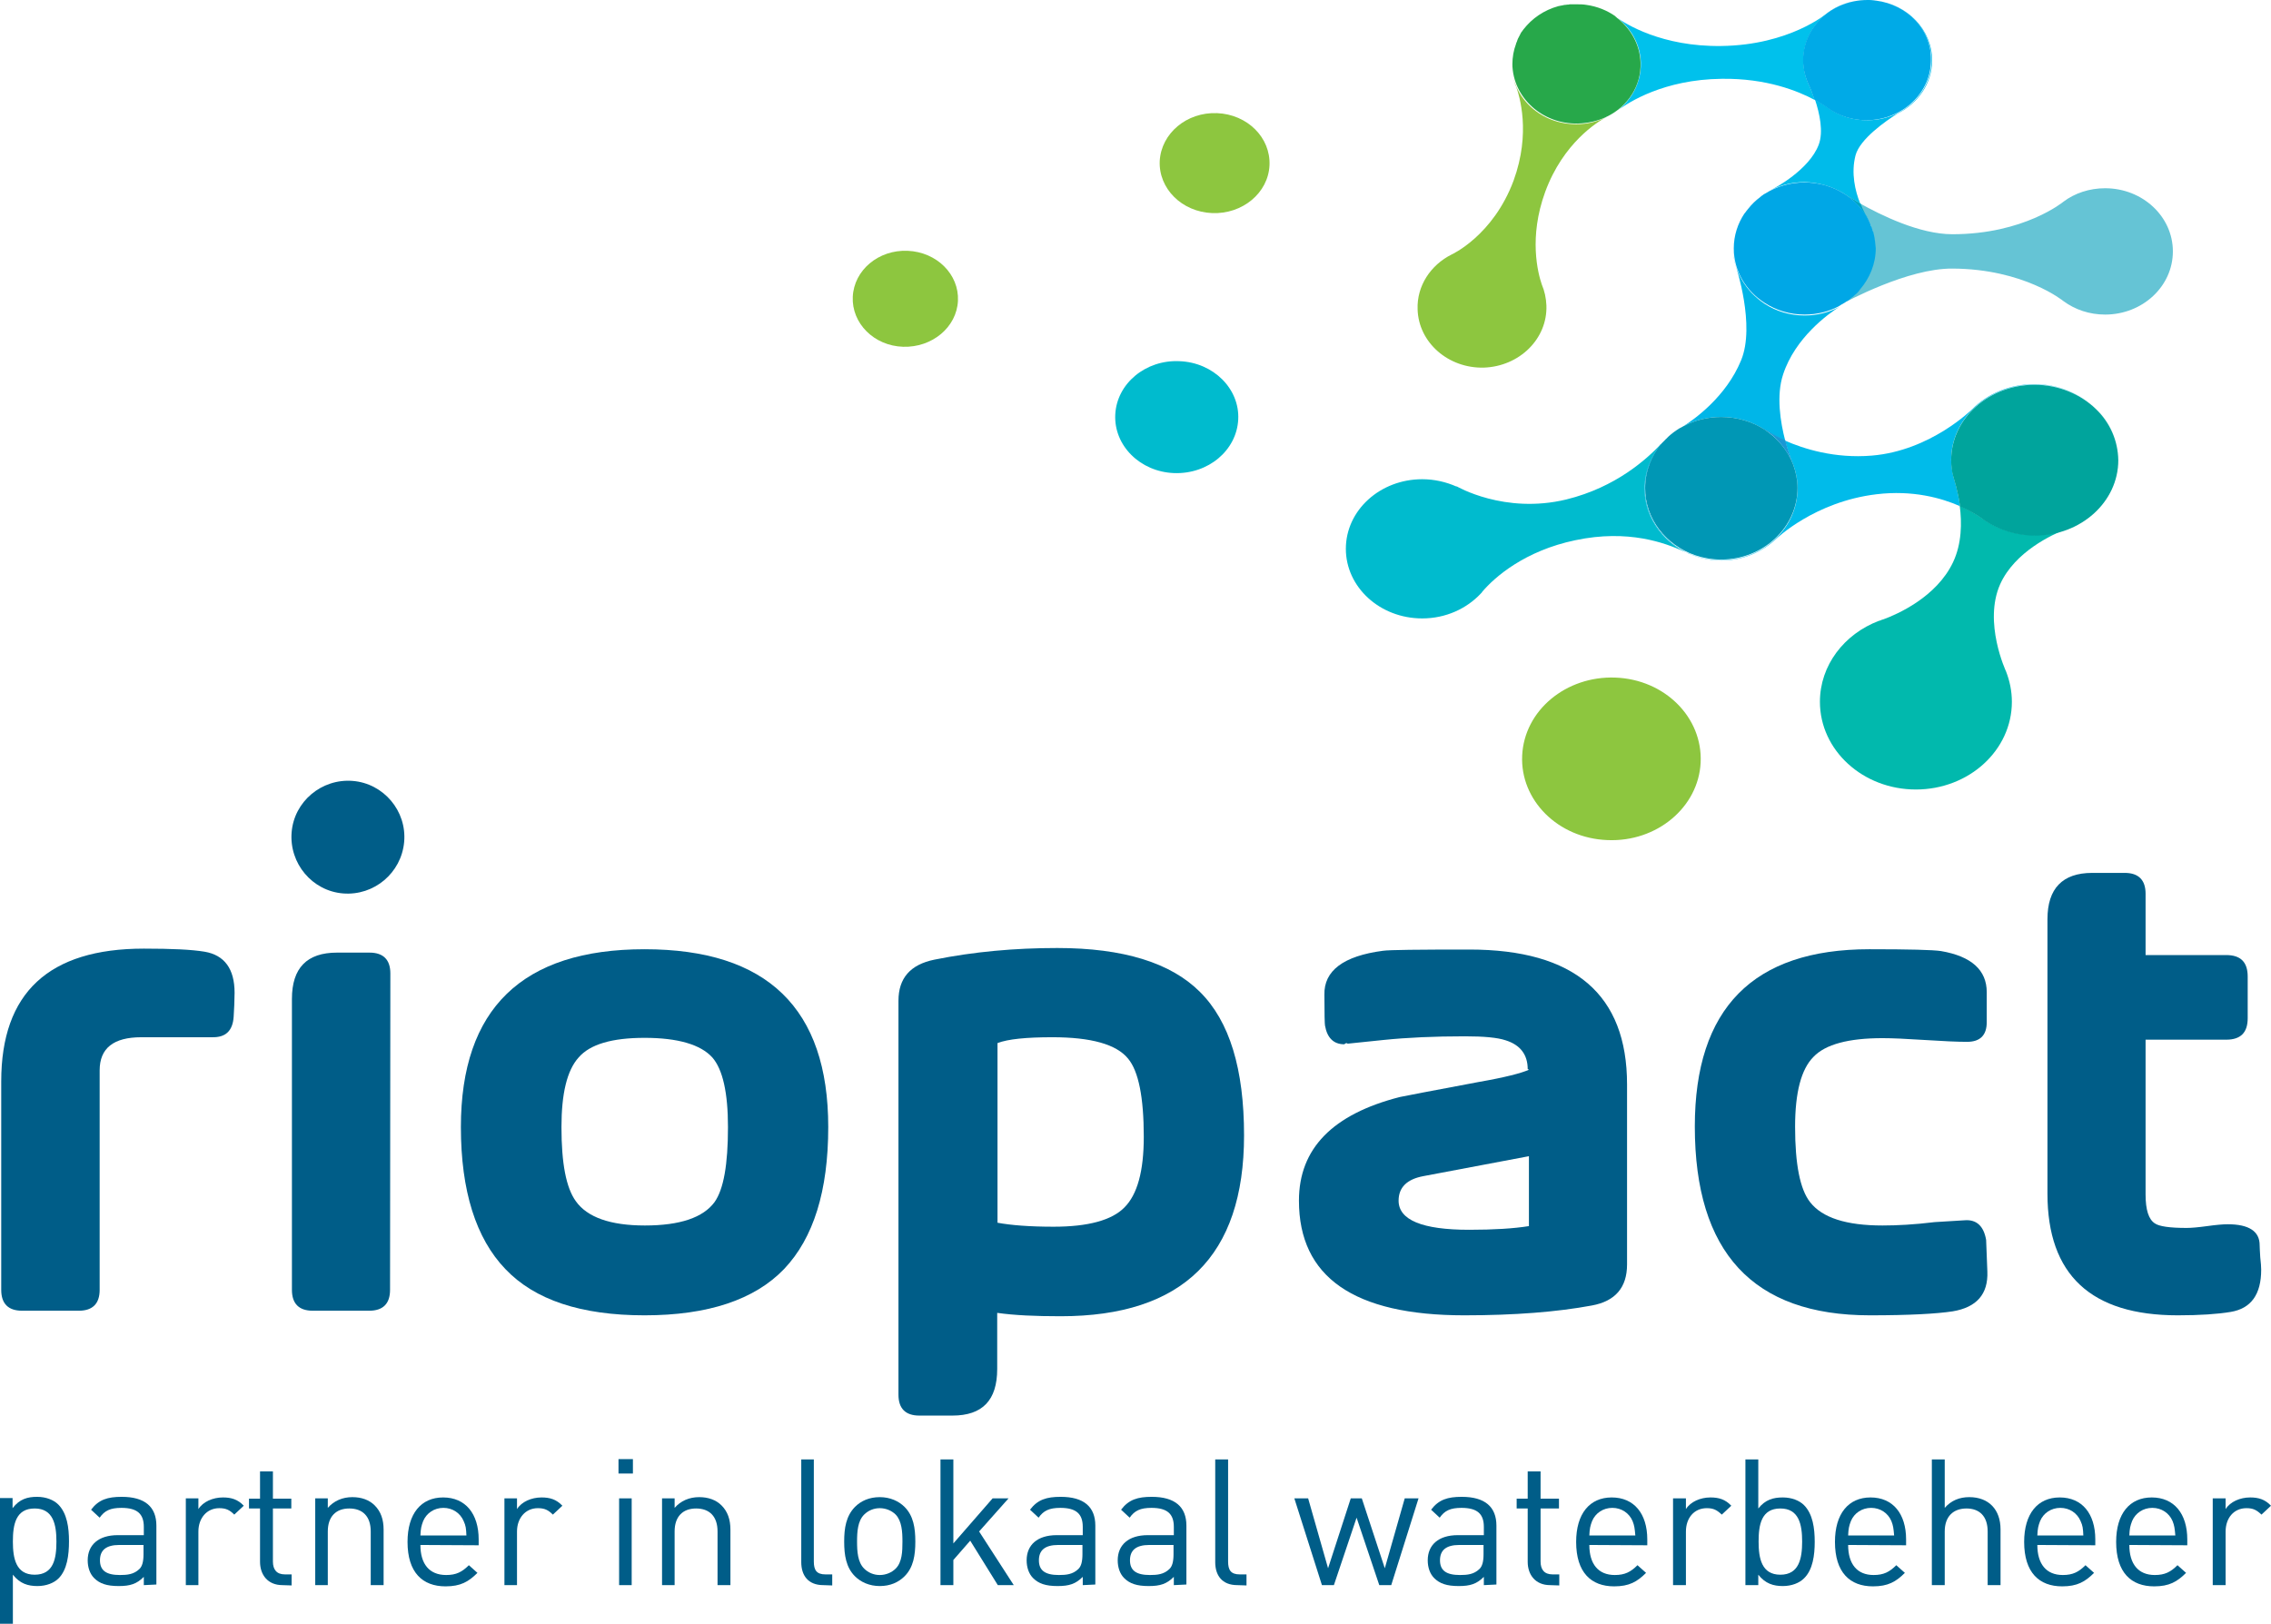 <?xml version="1.0" encoding="utf-8"?>
<!-- Generator: Adobe Illustrator 23.0.4, SVG Export Plug-In . SVG Version: 6.00 Build 0)  -->
<svg version="1.1" id="Layer_1" xmlns="http://www.w3.org/2000/svg" xmlns:xlink="http://www.w3.org/1999/xlink" x="0px" y="0px"
	 viewBox="0 0 740.6 529.6" style="enable-background:new 0 0 740.6 529.6;" xml:space="preserve">
<style type="text/css">
	.st0{fill:#005D88;}
	.st1{fill:#00BBEA;}
	.st2{fill:#65C4D5;}
	.st3{fill:#00B6E8;}
	.st4{fill:#00C1EC;}
	.st5{fill:#8DC63F;}
	.st6{fill:#00A5C1;}
	.st7{fill:#00BBCE;}
	.st8{fill:#01B9AD;}
	.st9{fill:#00A7E6;}
	.st10{fill:#00B3D2;}
	.st11{fill:#00A49C;}
	.st12{fill:#1A97D4;}
	.st13{fill:#0097B5;}
	.st14{fill:#27A84A;}
	.st15{fill:#00AAE7;}
</style>
<g id="Laag_4">
</g>
<g id="Laag_5">
</g>
<g id="Laag_6">
</g>
<g id="Laag_3">
	<g>
		<path class="st0" d="M76.4,327.8l-0.2,3.8c-0.3,4.6-2.6,6.8-7,6.7c-8.9,0-16.6,0-23.1,0c-9.1,0-13.6,3.6-13.6,10.8v71.6
			c0,4.5-2.3,6.8-6.8,6.8H7.2c-4.5,0-6.8-2.3-6.8-6.8v-68c0-28.9,15.5-43.3,46.5-43.3c9.1,0,15.6,0.3,19.8,1
			c6.5,1.1,9.8,5.6,9.8,13.4L76.4,327.8L76.4,327.8z"/>
		<path class="st0" d="M127.2,420.7c0,4.5-2.3,6.8-6.8,6.8H102c-4.5,0-6.8-2.3-6.8-6.8v-94.9c0-10.1,4.9-15.1,14.7-15.1h10.6
			c4.5,0,6.8,2.3,6.8,6.8L127.2,420.7L127.2,420.7z"/>
		<path class="st0" d="M270.1,367.6c0,20.8-4.8,36.2-14.4,46.3c-9.6,10-24.8,15.1-45.5,15.1s-35.8-5-45.4-15.1
			c-9.6-10-14.5-25.5-14.5-46.3c0-38.6,20-58,59.9-58C250.2,309.6,270.1,328.9,270.1,367.6z M237.4,367.6c0-11.2-1.7-18.8-5.1-22.7
			c-3.8-4.2-11.2-6.4-22.1-6.4c-10.6,0-17.8,2.1-21.5,6.4c-3.8,4.2-5.6,11.8-5.6,22.7c0,11.8,1.5,19.8,4.7,24.2
			c3.7,5.2,11.2,7.9,22.5,7.9c11.5,0,19-2.6,22.7-7.6C236,387.9,237.4,379.8,237.4,367.6z"/>
		<path class="st0" d="M405.7,370.3c0,39.4-20,59-59.8,59c-8.2,0-15.1-0.3-20.7-1.1v18.3c0,10.2-4.8,15.2-14.6,15.2h-10.8
			c-4.5,0-6.8-2.3-6.8-6.8V326.4c0-7.4,3.9-11.8,11.7-13.4c12.9-2.6,26.2-3.8,40.1-3.8c21.5,0,37,4.8,46.5,14.3
			C401,333.1,405.7,348.7,405.7,370.3z M373,370.8c0-12.9-1.7-21.4-5.1-25.5c-3.8-4.7-12.1-7-24.7-7c-8.5,0-14.5,0.6-17.9,1.9v58.6
			c4.3,0.8,10.4,1.3,18.3,1.3c11.2,0,19-2.1,23.1-6.3C370.9,389.6,373,382,373,370.8z"/>
		<path class="st0" d="M530.6,412.4c0,7.5-3.8,12-11.5,13.4c-11.3,2.1-25.2,3.2-41.6,3.2c-36,0-53.9-12.5-53.9-37.4
			c0-17,11-28.2,32.9-33.8c1.3-0.3,9.8-1.9,25.7-4.9c8.6-1.5,14-2.9,16.4-4c-0.2-0.1-0.3-0.2-0.4-0.2c0-4.7-2.4-7.9-7.2-9.4
			c-2.7-0.9-7.1-1.3-13.3-1.3c-10,0-18.8,0.4-26.6,1.2l-11.6,1.2c-0.3-0.3-0.7-0.2-1.1,0.2c-3.5,0-5.6-2.1-6.3-6.1
			c-0.1-0.4-0.2-3.8-0.2-10c-0.2-7.9,6.2-12.7,19.1-14.4c2.1-0.3,11.5-0.4,28.2-0.4c34.3,0,51.4,14.7,51.4,44L530.6,412.4
			L530.6,412.4z M498.6,399.9v-22.8l-34.4,6.5c-5.4,1-8.1,3.7-8.1,8c0,6.3,7.7,9.5,23,9.5C487.2,401.1,493.6,400.7,498.6,399.9z"/>
		<path class="st0" d="M648.1,414.7c0.3,7.4-3.5,11.7-11.3,13c-5.2,0.8-14.2,1.3-27,1.3c-38.1,0-57.1-20.5-57.1-61.6
			c0-38.5,19-57.8,56.9-57.8c13,0,20.8,0.2,23.4,0.6c9.9,1.7,14.9,6.2,14.9,13.4v9.8c0,4.2-2.1,6.4-6.4,6.4c-3.1,0-7.7-0.2-13.8-0.6
			c-6.1-0.4-10.7-0.6-13.8-0.6c-11,0-18.6,2-22.5,6.1c-4,4-6,11.6-6,22.8c0,12.2,1.6,20.4,4.9,24.6c4,5.1,11.8,7.6,23.6,7.6
			c4.8,0,10.5-0.3,17-1.1l9.8-0.6c3.8-0.3,6.2,1.8,7,6.4L648.1,414.7z"/>
		<path class="st0" d="M737.4,414.1c0,8.1-3.3,12.7-10,13.8c-4.2,0.7-10,1.1-17.2,1.1c-28.3,0-42.5-13.2-42.5-39.7v-89.5
			c0-10,4.9-15.1,14.6-15.1h10.6c4.5,0,6.8,2.3,6.8,6.8v20h26.3c4.7,0,7,2.3,7,7v13.6c0,4.7-2.3,7-7,7h-26.3v50.5c0,5,1,8.1,3,9.4
			c1.4,1,4.9,1.5,10.4,1.5c1.5,0,3.8-0.2,6.7-0.6c2.9-0.4,5.1-0.6,6.7-0.6c6.9,0,10.4,2.3,10.4,6.8c0,0.8,0.1,2.2,0.2,4
			C737.3,411.9,737.4,413.2,737.4,414.1z"/>
		<g>
			<path class="st0" d="M19.1,514.8c-1.5,1.5-4,2.5-6.9,2.5c-3.1,0-5.7-0.8-8-3.7v16H0v-41h4.1v3.3c2.3-3,4.9-3.7,8-3.7
				c2.9,0,5.4,1,6.9,2.5c2.9,2.9,3.5,7.6,3.5,12C22.5,507.2,21.9,512,19.1,514.8z M11.3,492c-6.2,0-7.1,5.3-7.1,10.8
				s1,10.8,7.1,10.8c6.2,0,7.1-5.3,7.1-10.8S17.4,492,11.3,492z"/>
			<path class="st0" d="M46.9,517v-2.7c-2.3,2.3-4.4,3-8.2,3c-3.9,0-6.2-0.8-8-2.6c-1.4-1.4-2.1-3.5-2.1-5.8c0-5,3.5-8.2,9.8-8.2
				h8.5v-2.7c0-4.2-2.1-6.2-7.3-6.2c-3.6,0-5.5,0.9-7.1,3.2l-2.8-2.6c2.5-3.3,5.4-4.2,10-4.2c7.6,0,11.3,3.3,11.3,9.4v19.2L46.9,517
				L46.9,517z M46.9,503.9h-8c-4.3,0-6.3,1.7-6.3,5s2,4.8,6.5,4.8c2.4,0,4.5-0.2,6.3-1.9c1-0.9,1.4-2.5,1.4-4.9V503.9z"/>
			<path class="st0" d="M76.4,494c-1.5-1.5-2.7-2.1-4.9-2.1c-4.1,0-6.8,3.3-6.8,7.6V517h-4.1v-28.3h4.1v3.5c1.5-2.4,4.7-3.8,8-3.8
				c2.7,0,4.8,0.6,6.8,2.7L76.4,494z"/>
			<path class="st0" d="M92.1,517c-4.8,0-7.3-3.4-7.3-7.6V492h-3.6v-3.2h3.6v-8.9H89v8.9h6v3.2h-6v17.3c0,2.6,1.2,4.2,3.9,4.2h2.2
				v3.6L92.1,517L92.1,517z"/>
			<path class="st0" d="M120.9,517v-17.5c0-5-2.7-7.5-7-7.5s-7,2.6-7,7.5V517h-4.1v-28.3h4.1v3.1c2-2.3,4.8-3.5,8-3.5
				c3,0,5.5,0.9,7.3,2.7c2,2,2.9,4.6,2.9,7.9V517H120.9z"/>
			<path class="st0" d="M137.1,503.9c0,6.2,2.9,9.8,8.4,9.8c3.3,0,5.2-1,7.4-3.2l2.8,2.5c-2.9,2.9-5.5,4.4-10.4,4.4
				c-7.5,0-12.4-4.5-12.4-14.5c0-9.2,4.4-14.5,11.6-14.5c7.3,0,11.6,5.3,11.6,13.7v1.9L137.1,503.9L137.1,503.9z M151.2,496.1
				c-1.1-2.6-3.6-4.3-6.6-4.3s-5.5,1.7-6.6,4.3c-0.6,1.6-0.8,2.4-0.9,4.7h15C152,498.5,151.9,497.6,151.2,496.1z"/>
			<path class="st0" d="M180.3,494c-1.5-1.5-2.7-2.1-4.9-2.1c-4.1,0-6.8,3.3-6.8,7.6V517h-4.1v-28.3h4.1v3.5c1.5-2.4,4.7-3.8,8-3.8
				c2.7,0,4.8,0.6,6.8,2.7L180.3,494z"/>
			<path class="st0" d="M201.7,480.6v-4.7h4.7v4.7H201.7z M201.9,517v-28.3h4.1V517H201.9z"/>
			<path class="st0" d="M234,517v-17.5c0-5-2.7-7.5-7-7.5s-7,2.6-7,7.5V517h-4.1v-28.3h4.1v3.1c2-2.3,4.8-3.5,8-3.5
				c3,0,5.5,0.9,7.3,2.7c2,2,2.9,4.6,2.9,7.9V517H234z"/>
			<path class="st0" d="M268.5,517c-5,0-7.2-3.2-7.2-7.5V476h4.1v33.3c0,2.8,0.9,4.2,3.8,4.2h2.2v3.6L268.5,517L268.5,517z"/>
			<path class="st0" d="M295,514.1c-2,2-4.7,3.2-8.1,3.2s-6.2-1.3-8.1-3.2c-2.9-2.9-3.5-6.9-3.5-11.3s0.6-8.3,3.5-11.3
				c2-2,4.7-3.2,8.1-3.2s6.2,1.3,8.1,3.2c2.9,2.9,3.5,6.9,3.5,11.3C298.5,507.2,297.9,511.2,295,514.1z M292.1,494
				c-1.3-1.3-3.2-2.1-5.2-2.1c-2,0-3.8,0.8-5.1,2.1c-2.1,2.1-2.3,5.6-2.3,8.8c0,3.2,0.2,6.7,2.3,8.8c1.3,1.3,3.1,2.1,5.1,2.1
				c2,0,3.9-0.8,5.2-2.1c2.1-2.1,2.2-5.6,2.2-8.8S294.1,496.1,292.1,494z"/>
			<path class="st0" d="M325.4,517l-9-14.5l-5.5,6.3v8.2h-4.2v-41h4.2v27.4l12.8-14.7h5.2l-9.6,10.8l11.3,17.5L325.4,517L325.4,517z
				"/>
			<path class="st0" d="M353.1,517v-2.7c-2.3,2.3-4.4,3-8.2,3c-3.9,0-6.2-0.8-8-2.6c-1.4-1.4-2.1-3.5-2.1-5.8c0-5,3.5-8.2,9.8-8.2
				h8.5v-2.7c0-4.2-2.1-6.2-7.3-6.2c-3.6,0-5.5,0.9-7.1,3.2l-2.8-2.6c2.5-3.3,5.4-4.2,10-4.2c7.6,0,11.3,3.3,11.3,9.4v19.2
				L353.1,517L353.1,517z M353.1,503.9h-8c-4.3,0-6.3,1.7-6.3,5s2,4.8,6.5,4.8c2.4,0,4.5-0.2,6.3-1.9c1-0.9,1.4-2.5,1.4-4.9V503.9z"
				/>
			<path class="st0" d="M382.8,517v-2.7c-2.3,2.3-4.4,3-8.2,3c-3.9,0-6.2-0.8-8-2.6c-1.4-1.4-2.1-3.5-2.1-5.8c0-5,3.5-8.2,9.8-8.2
				h8.5v-2.7c0-4.2-2.1-6.2-7.3-6.2c-3.6,0-5.5,0.9-7.1,3.2l-2.8-2.6c2.5-3.3,5.4-4.2,10-4.2c7.6,0,11.3,3.3,11.3,9.4v19.2
				L382.8,517L382.8,517z M382.8,503.9h-8c-4.3,0-6.3,1.7-6.3,5s2,4.8,6.5,4.8c2.4,0,4.5-0.2,6.3-1.9c1-0.9,1.4-2.5,1.4-4.9V503.9z"
				/>
			<path class="st0" d="M403.5,517c-5,0-7.2-3.2-7.2-7.5V476h4.2v33.3c0,2.8,0.9,4.2,3.8,4.2h2.2v3.6L403.5,517L403.5,517z"/>
			<path class="st0" d="M453.7,517h-3.9l-7.4-22l-7.4,22h-3.9l-9-28.3h4.5l6.5,22.8l7.4-22.8h3.6l7.5,22.8l6.5-22.8h4.5L453.7,517z"
				/>
			<path class="st0" d="M483.9,517v-2.7c-2.3,2.3-4.4,3-8.2,3c-3.9,0-6.2-0.8-8-2.6c-1.4-1.4-2.1-3.5-2.1-5.8c0-5,3.5-8.2,9.8-8.2
				h8.5v-2.7c0-4.2-2.1-6.2-7.3-6.2c-3.6,0-5.5,0.9-7.1,3.2l-2.8-2.6c2.5-3.3,5.4-4.2,10-4.2c7.6,0,11.3,3.3,11.3,9.4v19.2
				L483.9,517L483.9,517z M483.9,503.9h-8c-4.3,0-6.3,1.7-6.3,5s2,4.8,6.5,4.8c2.4,0,4.5-0.2,6.3-1.9c1-0.9,1.4-2.5,1.4-4.9V503.9z"
				/>
			<path class="st0" d="M505.5,517c-4.8,0-7.3-3.4-7.3-7.6V492h-3.6v-3.2h3.6v-8.9h4.2v8.9h6v3.2h-6v17.3c0,2.6,1.2,4.2,3.9,4.2h2.2
				v3.6L505.5,517L505.5,517z"/>
			<path class="st0" d="M518.3,503.9c0,6.2,2.9,9.8,8.3,9.8c3.3,0,5.2-1,7.4-3.2l2.8,2.5c-2.9,2.9-5.5,4.4-10.4,4.4
				c-7.5,0-12.4-4.5-12.4-14.5c0-9.2,4.4-14.5,11.6-14.5c7.3,0,11.6,5.3,11.6,13.7v1.9L518.3,503.9L518.3,503.9z M532.4,496.1
				c-1.1-2.6-3.6-4.3-6.6-4.3s-5.5,1.7-6.6,4.3c-0.6,1.6-0.8,2.4-0.9,4.7h15C533.1,498.5,533,497.6,532.4,496.1z"/>
			<path class="st0" d="M561.5,494c-1.6-1.5-2.7-2.1-4.9-2.1c-4.2,0-6.8,3.3-6.8,7.6V517h-4.2v-28.3h4.2v3.5c1.5-2.4,4.7-3.8,8-3.8
				c2.7,0,4.8,0.6,6.8,2.7L561.5,494z"/>
			<path class="st0" d="M588.3,514.8c-1.5,1.5-4,2.5-6.9,2.5c-3.1,0-5.7-0.8-8-3.7v3.4h-4.2v-41h4.2v16c2.3-2.9,4.9-3.6,8-3.6
				c2.9,0,5.4,1,6.9,2.5c2.9,2.9,3.5,7.6,3.5,12C591.8,507.2,591.2,512,588.3,514.8z M580.6,492c-6.2,0-7.1,5.3-7.1,10.8
				s1,10.8,7.1,10.8s7.1-5.3,7.1-10.8S586.7,492,580.6,492z"/>
			<path class="st0" d="M602.7,503.9c0,6.2,2.9,9.8,8.3,9.8c3.3,0,5.2-1,7.4-3.2l2.8,2.5c-2.9,2.9-5.5,4.4-10.4,4.4
				c-7.5,0-12.4-4.5-12.4-14.5c0-9.2,4.4-14.5,11.6-14.5c7.3,0,11.6,5.3,11.6,13.7v1.9L602.7,503.9L602.7,503.9z M616.8,496.1
				c-1.1-2.6-3.6-4.3-6.6-4.3c-3,0-5.5,1.7-6.6,4.3c-0.6,1.6-0.8,2.4-0.9,4.7h15C617.5,498.5,617.4,497.6,616.8,496.1z"/>
			<path class="st0" d="M648.2,517v-17.5c0-5-2.7-7.5-6.9-7.5c-4.3,0-7.1,2.6-7.1,7.5V517H630v-41h4.2v15.8c2.1-2.4,4.8-3.5,8-3.5
				c6.4,0,10.2,4.1,10.2,10.5V517H648.2z"/>
			<path class="st0" d="M664.4,503.9c0,6.2,2.9,9.8,8.3,9.8c3.3,0,5.2-1,7.4-3.2l2.8,2.5c-2.9,2.9-5.5,4.4-10.4,4.4
				c-7.5,0-12.4-4.5-12.4-14.5c0-9.2,4.4-14.5,11.6-14.5c7.3,0,11.6,5.3,11.6,13.7v1.9L664.4,503.9L664.4,503.9z M678.5,496.1
				c-1.1-2.6-3.6-4.3-6.6-4.3c-3,0-5.5,1.7-6.6,4.3c-0.6,1.6-0.8,2.4-0.9,4.7h15C679.3,498.5,679.2,497.6,678.5,496.1z"/>
			<path class="st0" d="M694.4,503.9c0,6.2,2.9,9.8,8.3,9.8c3.3,0,5.2-1,7.4-3.2l2.8,2.5c-2.9,2.9-5.5,4.4-10.4,4.4
				c-7.5,0-12.4-4.5-12.4-14.5c0-9.2,4.4-14.5,11.6-14.5c7.3,0,11.6,5.3,11.6,13.7v1.9L694.4,503.9L694.4,503.9z M708.5,496.1
				c-1.1-2.6-3.6-4.3-6.6-4.3c-3,0-5.5,1.7-6.6,4.3c-0.6,1.6-0.8,2.4-0.9,4.7h15C709.2,498.5,709.1,497.6,708.5,496.1z"/>
			<path class="st0" d="M737.5,494c-1.6-1.5-2.7-2.1-4.9-2.1c-4.2,0-6.8,3.3-6.8,7.6V517h-4.2v-28.3h4.2v3.5c1.5-2.4,4.7-3.8,8-3.8
				c2.7,0,4.8,0.6,6.8,2.7L737.5,494z"/>
		</g>
		<path class="st0" d="M131.8,274.6c0.9-10.1-6.7-19.1-16.8-19.9s-19.1,6.7-19.9,16.8s6.7,19.1,16.8,19.9
			C122,292.2,130.9,284.7,131.8,274.6z"/>
		<path class="st1" d="M601.1,63L601.1,63c0,0,2.1,1.4,5.5,3.3c-1.6-4-3-9.8-1.5-15.6c1.4-5.4,10-11.3,13.6-13.6
			c6.8-3.3,11.4-9.9,11.4-17.4c0-10-8-18.2-18.3-19.5c10.1,1.3,17.9,9.3,18.1,19.1c0.2,10.8-9.1,19.8-20.7,19.9
			c-4.9,0.1-9.4-1.4-13-4v0c0,0-0.1-0.1-0.3-0.2c0,0-0.1-0.1-0.1-0.1c-0.6-0.4-1.9-1.3-3.9-2.4c1.5,4.5,2.8,10.5,1.2,14.7
			c-3.1,8.2-14.4,14.2-15.3,14.6c-0.7,0.4-1.5,0.8-2.1,1.2c3.7-2.3,8.1-3.6,12.8-3.6C593.1,59.5,597.4,60.8,601.1,63z"/>
		<path class="st2" d="M609.2,71.5c0,0.1,0.1,0.2,0.1,0.2c0.1,0.2,0.2,0.5,0.3,0.7c0.1,0.2,0.2,0.4,0.3,0.7c0.1,0.2,0.2,0.4,0.2,0.6
			c0.1,0.4,0.3,0.8,0.4,1.1c0,0.1,0.1,0.2,0.1,0.3c0.1,0.4,0.2,0.8,0.3,1.2c0,0,0,0.1,0,0.1c0.3,1.5,0.5,3,0.5,4.6
			c0,5.1-1.9,9.8-5.2,13.5c-0.1,0.1-0.2,0.2-0.2,0.3c-0.2,0.2-0.3,0.4-0.5,0.6c-0.1,0.1-0.3,0.3-0.4,0.4c-0.2,0.1-0.3,0.3-0.5,0.4
			c-0.3,0.3-0.6,0.5-0.9,0.8c-0.1,0.1-0.2,0.2-0.3,0.2c-0.2,0.2-0.5,0.4-0.7,0.6c-0.1,0.1-0.2,0.1-0.3,0.2c-0.3,0.2-0.6,0.4-1,0.6
			c0,0-0.1,0.1-0.1,0.1c-0.4,0.2-0.8,0.5-1.2,0.7c-0.1,0.1-0.2,0.1-0.3,0.2c2.6-1.4,22.4-12.1,36.9-12c23.4,0.1,36.2,10.6,36.2,10.6
			v0c3.8,2.8,8.5,4.4,13.6,4.4c12.2,0,22.1-9.2,22.1-20.6s-9.9-20.6-22.1-20.6c-5.1,0-9.9,1.6-13.6,4.4v0c0,0-12.8,10.6-36.2,10.6
			c-10.7,0-23.3-6.2-30.4-10.2c0.5,1.3,1.1,2.4,1.5,3.3C608.5,70.2,608.9,70.9,609.2,71.5z"/>
		<path class="st3" d="M565.2,81c0,2.1,0.3,4,0.9,5.9h0c0,0,6.4,19.2,1.7,30.6c-4.9,12-15.5,19.4-18.8,21.5c3.6-1.9,7.8-3,12.3-3
			c5.2,0,10.1,1.5,14.1,4.1v0c0,0,2.5,1.7,6.8,3.7c-1.6-6.1-3-14.8-0.7-21.7c3.9-11.9,14.6-19.7,18.6-22.2c-0.2,0.1-0.3,0.2-0.3,0.2
			v0c-3.3,1.8-7.2,2.8-11.3,2.8c-4.8,0-9.3-1.4-13-3.8C569.3,95,565.3,88.4,565.2,81"/>
		<path class="st1" d="M611.7,0.2c0,0,0.1,0,0.1,0C611.8,0.2,611.8,0.2,611.7,0.2z"/>
		<path class="st1" d="M523.9,38.3c-0.1,0-0.2,0.1-0.4,0.2C523.6,38.5,523.8,38.4,523.9,38.3z"/>
		<path class="st1" d="M526.7,5.3L526.7,5.3C526.7,5.3,526.7,5.3,526.7,5.3C526.7,5.4,526.7,5.3,526.7,5.3z"/>
		<path class="st4" d="M588.1,19.6c0-10.8,9.4-19.6,21-19.6c0.7,0,1.3,0,2,0.1C610.3,0,609.4,0,608.6,0c-4.9,0.1-9.4,1.7-12.9,4.4v0
			c0,0-12.1,10.3-34.3,10.6c-19.5,0.3-31.4-7.3-34-9.2c4.6,3.5,7.5,8.7,7.7,14.6c0.2,7.7-4.3,14.5-11.1,17.9h0
			c1.4-0.7,2.8-1.6,4-2.6c3-2.2,14.5-9.8,33.5-10c14.6-0.2,24.9,4,30.3,6.9c-0.6-1.7-1.2-3.3-1.6-4.3
			C588.8,25.6,588.1,22.7,588.1,19.6z"/>
		<path class="st5" d="M493,21.7c0.1,2,0.5,4,1.1,5.8l0,0c0,0,0,0,0,0.1c0.1,0.2,0.2,0.4,0.3,0.6c1.1,3,4.9,15.1-0.8,30.7
			C486.9,76.9,473.4,83,473.4,83l0,0c-6.8,3.4-11.4,10.2-11.1,17.9c0.3,10.8,10,19.3,21.6,19c11.6-0.4,20.8-9.4,20.4-20.3
			c-0.1-2.4-0.6-4.7-1.5-6.8c-1.3-3.8-4.3-15.4,1.1-30.2c5.9-16.1,17.2-22.9,19.6-24.2c-2.8,1.3-5.9,2.1-9.2,2.1
			c-11.6,0.2-21.2-8.5-21.3-19.3"/>
		<path class="st5" d="M523.9,38.3L523.9,38.3C523.9,38.3,523.9,38.3,523.9,38.3C523.9,38.3,523.9,38.3,523.9,38.3z"/>
		<path class="st5" d="M527.2,5.7c0,0,0.1,0.1,0.1,0.1c-0.2-0.1-0.4-0.3-0.5-0.4C526.8,5.4,526.9,5.5,527.2,5.7
			C527.1,5.6,527.2,5.7,527.2,5.7z"/>
		<path class="st1" d="M611.1,0.1c0.2,0,0.4,0,0.7,0.1C611.5,0.1,611.3,0.1,611.1,0.1z"/>
		<path class="st1" d="M609.4,71.8c0.1,0.2,0.2,0.5,0.3,0.7C609.6,72.3,609.5,72,609.4,71.8z"/>
		<path class="st2" d="M609.4,71.8c0.1,0.2,0.2,0.5,0.3,0.7C609.6,72.3,609.5,72,609.4,71.8z"/>
		<path class="st1" d="M610,73.2c0.1,0.2,0.2,0.4,0.2,0.6C610.2,73.5,610.1,73.4,610,73.2z"/>
		<path class="st2" d="M610,73.2c0.1,0.2,0.2,0.4,0.2,0.6C610.2,73.5,610.1,73.4,610,73.2z"/>
		<path class="st1" d="M611.1,76.4C611.1,76.4,611.1,76.4,611.1,76.4C611.1,76.4,611.1,76.4,611.1,76.4z"/>
		<path class="st2" d="M611.1,76.4C611.1,76.4,611.1,76.4,611.1,76.4C611.1,76.4,611.1,76.4,611.1,76.4z"/>
		<path class="st1" d="M606.5,94.6c-0.1,0.1-0.2,0.2-0.2,0.3C606.3,94.8,606.4,94.7,606.5,94.6z"/>
		<path class="st2" d="M606.5,94.6c-0.1,0.1-0.2,0.2-0.2,0.3C606.3,94.8,606.4,94.7,606.5,94.6z"/>
		<path class="st1" d="M601.1,63c3.5,2.1,6.3,5.1,8.2,8.6c-0.3-0.7-0.7-1.3-1.1-1.9c-0.5-0.9-1-2-1.5-3.3
			C603.2,64.4,601.1,62.9,601.1,63L601.1,63L601.1,63z"/>
		<path class="st6" d="M601.1,63c3.5,2.1,6.3,5.1,8.2,8.6c-0.3-0.7-0.7-1.3-1.1-1.9c-0.5-0.9-1-2-1.5-3.3
			C603.2,64.4,601.1,62.9,601.1,63L601.1,63L601.1,63z"/>
		<path class="st7" d="M536.3,159.4c0-5.4,2-10.4,5.2-14.4c-4.4,4.6-14.4,13.9-30.7,17.9c-20.2,4.9-35.8-4.3-35.8-4.3v0.1
			c-3.4-1.5-7.2-2.4-11.2-2.4c-13.7,0-24.9,10.1-24.9,22.7c0,12.5,11.1,22.7,24.9,22.7c7.7,0,14.5-3.2,19.1-8.1c0,0,0.1-0.1,0.1-0.1
			c0,0,0-0.1,0.1-0.1c0.1-0.1,0.2-0.2,0.2-0.3c4.2-5,14.1-13.5,30.4-16.9c17.4-3.7,29.5,1,35.1,3.5
			C541.4,175.6,536.3,168.1,536.3,159.4z"/>
		<path class="st8" d="M663.5,174.5c-6.2,0-11.9-1.9-16.5-5v0c0,0-2.8-2.2-7.9-4.5c0.7,5.4,0.7,12.3-2.2,18.4
			c-5.4,11.4-18.3,17-22.7,18.6c-0.4,0.1-0.7,0.2-1.1,0.4c-0.3,0.1-0.4,0.1-0.4,0.1l0,0c-11.3,4.3-19.2,14.5-19.2,26.4
			c0,15.8,14,28.6,31.3,28.6s31.3-12.8,31.3-28.6c0-3.5-0.7-6.8-1.9-9.9h0c0,0-7.5-16-1.9-28.5c4.8-10.6,17.1-16.2,21.2-17.8
			c0.3-0.1,0.6-0.2,0.9-0.3c0.3-0.1,0.5-0.2,0.5-0.2l0,0c9.3-3.9,15.8-12.4,15.8-22.3c0-6.4-2.7-12.2-7.1-16.5
			c4.4,4.4,7.1,10.1,7.1,16.5C690.7,163.5,678.5,174.5,663.5,174.5z"/>
		<path class="st2" d="M609.2,71.5c0,0.1,0.1,0.2,0.1,0.2C609.3,71.7,609.3,71.6,609.2,71.5z"/>
		<path class="st9" d="M609.2,71.5c0,0.1,0.1,0.2,0.1,0.2C609.3,71.7,609.3,71.6,609.2,71.5z"/>
		<path class="st2" d="M609.7,72.5c0.1,0.2,0.2,0.4,0.3,0.7C609.9,73,609.8,72.7,609.7,72.5z"/>
		<path class="st9" d="M609.7,72.5c0.1,0.2,0.2,0.4,0.3,0.7C609.9,73,609.8,72.7,609.7,72.5z"/>
		<path class="st1" d="M547.7,139.8l0.2-0.1c0,0,0.4-0.2,1.1-0.6c-2.9,1.5-5.4,3.6-7.4,6c0,0,0.1-0.1,0.2-0.1
			C543.4,142.9,545.4,141.2,547.7,139.8z"/>
		<path class="st1" d="M584.8,151.6c0.9,2.4,1.4,5,1.4,7.7c0,12.9-11.1,23.4-24.9,23.4c-3,0-5.9-0.5-8.5-1.4c0,0,0,0,0,0
			c-0.2-0.1-0.3-0.1-0.5-0.2c-0.3,0-0.9-0.3-1.7-0.7c0,0,0,0-0.1,0c-0.5-0.2-1-0.5-1.5-0.7c3.7,2,7.9,3.1,12.4,3.1
			c7,0,13.2-2.7,17.8-7v0c0,0,12.5-12.2,32.8-14.6c11.7-1.4,21.1,1.2,27.2,3.9c-0.7-5.1-2-8.9-2.2-9.7c0,0,0,0,0,0
			c-0.4-1.7-0.7-3.6-0.7-5.4c0-13.6,12.2-24.6,27.2-24.6c8,0,15.2,3.1,20.1,8c-5-5-12.2-8.1-20.2-8.1s-15.2,3.1-20.2,8.1l0,0
			c0,0-13.5,13.6-32.8,15.2c-12.1,1-22.2-2.2-28.3-4.9C583.4,148.4,584.8,151.6,584.8,151.6L584.8,151.6z"/>
		<path class="st10" d="M550.5,180.4c0.8,0.4,1.4,0.6,1.7,0.7c0.2,0.1,0.3,0.1,0.5,0.2c-9.5-3.3-16.3-11.9-16.3-21.9
			c0-5.5,2-10.5,5.3-14.5c0,0-0.1,0.1-0.2,0.1c-3.3,4-5.2,8.9-5.2,14.4c0,8.7,5.1,16.3,12.6,20.3C549.5,179.9,550,180.2,550.5,180.4
			C550.5,180.4,550.5,180.4,550.5,180.4z"/>
		<path class="st1" d="M550.5,180.4c0.8,0.4,1.4,0.6,1.7,0.7c0.2,0.1,0.3,0.1,0.5,0.2c-9.5-3.3-16.3-11.9-16.3-21.9
			c0-5.5,2-10.5,5.3-14.5c0,0-0.1,0.1-0.2,0.1c-3.3,4-5.2,8.9-5.2,14.4c0,8.7,5.1,16.3,12.6,20.3C549.5,179.9,550,180.2,550.5,180.4
			C550.5,180.4,550.5,180.4,550.5,180.4z"/>
		<path class="st11" d="M683.6,133.5c-5-4.9-12.2-8-20.1-8c-15,0-27.2,11-27.2,24.6c0,1.9,0.2,3.7,0.7,5.4c0,0,0,0,0,0
			c0.2,0.8,1.5,4.6,2.2,9.7c5.1,2.2,7.9,4.5,7.9,4.5v0c4.6,3.1,10.3,5,16.5,5c15,0,27.2-11,27.2-24.6
			C690.7,143.6,688,137.8,683.6,133.5z"/>
		<path class="st9" d="M552.8,181.3C552.7,181.3,552.7,181.3,552.8,181.3C552.7,181.3,552.7,181.3,552.8,181.3z"/>
		<path class="st1" d="M552.8,181.3C552.7,181.3,552.7,181.3,552.8,181.3C552.7,181.3,552.7,181.3,552.8,181.3z"/>
		<path class="st5" d="M296,81.8c9.5,0.4,16.8,7.7,16.4,16.3c-0.4,8.6-8.4,15.3-17.9,15s-16.8-7.7-16.4-16.3
			C278.5,88.1,286.5,81.4,296,81.8z"/>
		<path class="st7" d="M384.6,117.8c11.1,0.4,19.7,9,19.2,19c-0.5,10.1-9.8,17.9-20.9,17.5c-11.1-0.4-19.7-9-19.2-19.1
			C364.2,125.1,373.6,117.3,384.6,117.8z"/>
		<path class="st5" d="M526.8,221c16.1,0.6,28.5,13,27.8,27.7c-0.7,14.6-14.3,26-30.4,25.3c-16.1-0.6-28.5-13-27.8-27.6
			C497.1,231.7,510.7,220.4,526.8,221z"/>
		<path class="st5" d="M396.9,36.9c9.9,0.4,17.5,8,17.1,17c-0.4,9-8.8,16-18.7,15.6c-9.9-0.4-17.5-8-17.1-17
			C378.7,43.5,387,36.5,396.9,36.9z"/>
		<path class="st12" d="M541.7,144.8c0.4-0.4,0.8-0.8,1.1-1.1c0,0,0.1-0.1,0.1-0.1c0.2-0.2,0.4-0.5,0.6-0.6
			C542.9,143.6,542.3,144.2,541.7,144.8z"/>
		<path class="st12" d="M543.5,143c0.2-0.2,0.4-0.4,0.6-0.5C544,142.5,543.8,142.7,543.5,143z"/>
		<path class="st13" d="M584.8,151.6c-1.8-4.8-5.2-8.8-9.5-11.6l0,0c-4-2.5-8.8-4-14-4c-4.5,0-8.7,1.1-12.3,3
			c-0.7,0.4-1.1,0.6-1.1,0.6l-0.2,0.1c-1.3,0.8-2.5,1.7-3.5,2.6c-0.2,0.2-0.6,0.6-1.2,1.2c0,0-0.1,0.1-0.1,0.1
			c-0.3,0.3-0.7,0.7-1.1,1.1c-3.3,4-5.3,9-5.3,14.5c0,10.1,6.8,18.6,16.3,21.9c0,0,0,0,0,0c2.7,0.9,5.5,1.4,8.5,1.4
			c13.7,0,24.9-10.5,24.9-23.4C586.2,156.6,585.7,154.1,584.8,151.6z"/>
		<path class="st12" d="M584.8,151.6L584.8,151.6c0,0-1.4-3.3-2.6-8c-4.3-1.9-6.8-3.7-6.8-3.7v0c0,0,0,0-0.1,0l0,0
			C579.6,142.8,583,146.9,584.8,151.6z"/>
		<path class="st9" d="M611.1,76.5C611.1,76.4,611.1,76.4,611.1,76.5c-0.1-0.5-0.2-0.9-0.4-1.3c0-0.1-0.1-0.2-0.1-0.3
			c-0.1-0.4-0.2-0.8-0.4-1.1c-0.1-0.2-0.2-0.4-0.2-0.6c-0.1-0.2-0.2-0.4-0.3-0.7c-0.1-0.2-0.2-0.5-0.3-0.7c0-0.1-0.1-0.2-0.1-0.2
			c-1.8-3.5-4.7-6.5-8.2-8.6c-3.6-2.2-8-3.5-12.6-3.5c-4.7,0-9.1,1.3-12.8,3.6c-0.1,0.1-0.2,0.1-0.2,0.1c-0.2,0.1-0.4,0.2-0.6,0.4
			c-0.3,0.2-0.6,0.4-0.8,0.6c0,0-0.1,0.1-0.1,0.1c-1.5,1.1-2.8,2.4-3.9,3.8c0,0-0.1,0.1-0.1,0.1c-0.1,0.2-0.3,0.4-0.4,0.5
			c-0.2,0.3-0.4,0.6-0.6,0.8c0,0,0,0.1-0.1,0.1c-2.2,3.3-3.5,7.2-3.5,11.4c0,7.4,4,13.9,10.1,17.8c3.7,2.4,8.2,3.8,13,3.8
			c4.1,0,8-1,11.3-2.8v0c0,0,0.1-0.1,0.3-0.2c0.1-0.1,0.2-0.1,0.3-0.2h0c0.4-0.2,0.8-0.5,1.2-0.7c0,0,0.1-0.1,0.1-0.1
			c0.3-0.2,0.6-0.4,1-0.6c0.1-0.1,0.2-0.1,0.3-0.2c0.2-0.2,0.5-0.4,0.7-0.6c0.1-0.1,0.2-0.2,0.3-0.2c0.3-0.2,0.6-0.5,0.9-0.8
			c0.2-0.1,0.3-0.3,0.5-0.4c0.1-0.1,0.3-0.3,0.4-0.4c0.2-0.2,0.3-0.4,0.5-0.6c0.1-0.1,0.2-0.2,0.2-0.3c3.2-3.7,5.2-8.4,5.2-13.5
			C611.6,79.5,611.4,77.9,611.1,76.5z"/>
		<path class="st14" d="M535,20.4c-0.2-5.9-3.2-11.1-7.7-14.6c0,0-0.1-0.1-0.1-0.1c0,0-0.1,0-0.1-0.1c-0.2-0.1-0.3-0.2-0.3-0.3
			c0,0,0,0,0,0v0c-2.7-1.9-5.9-3.2-9.4-3.7c0,0,0,0,0,0c-1.1-0.2-2.3-0.2-3.4-0.2c-0.1,0-0.2,0-0.3,0c-0.2,0-0.4,0-0.5,0
			c-0.2,0-0.4,0-0.6,0c-0.1,0-0.3,0-0.4,0c-0.2,0-0.5,0-0.7,0.1c-0.1,0-0.2,0-0.3,0c-0.3,0-0.5,0.1-0.8,0.1c-0.1,0-0.1,0-0.2,0
			c-0.3,0.1-0.6,0.1-0.9,0.2c0,0-0.1,0-0.1,0c-0.3,0.1-0.6,0.1-1,0.2l0,0c-4.7,1.3-8.6,4-11.4,7.6c0,0,0,0,0,0
			c-0.2,0.2-0.3,0.5-0.5,0.7c0,0,0,0.1-0.1,0.1c-0.1,0.2-0.3,0.4-0.4,0.7c0,0.1-0.1,0.2-0.1,0.2c-0.1,0.2-0.2,0.4-0.3,0.6
			c-0.1,0.1-0.1,0.2-0.2,0.4c-0.1,0.1-0.2,0.3-0.2,0.4c-0.1,0.2-0.2,0.4-0.2,0.5c0,0.1-0.1,0.2-0.1,0.3c-0.1,0.2-0.2,0.5-0.3,0.7
			c0,0.1,0,0.1,0,0.1c-0.8,2.1-1.2,4.4-1.2,6.7c0.2,10.8,9.7,19.5,21.3,19.3c3.3-0.1,6.4-0.8,9.2-2.1c0.2-0.1,0.3-0.2,0.4-0.2
			c0,0,0,0,0,0h0C530.7,34.8,535.3,28.1,535,20.4z"/>
		<path class="st15" d="M611.8,0.2c0,0-0.1,0-0.1,0c-0.2,0-0.4-0.1-0.7-0.1c-0.6-0.1-1.3-0.1-2-0.1c-11.6,0-21,8.8-21,19.6
			c0,3.1,0.8,6,2.1,8.6c0.5,1.1,1,2.6,1.6,4.3c2,1.1,3.3,2,3.9,2.4c0,0,0.1,0.1,0.1,0.1c0.2,0.1,0.3,0.2,0.3,0.2v0
			c3.6,2.6,8.2,4.1,13,4c11.6-0.2,20.9-9.1,20.7-19.9C629.8,9.5,621.9,1.5,611.8,0.2z"/>
	</g>
</g>
</svg>
